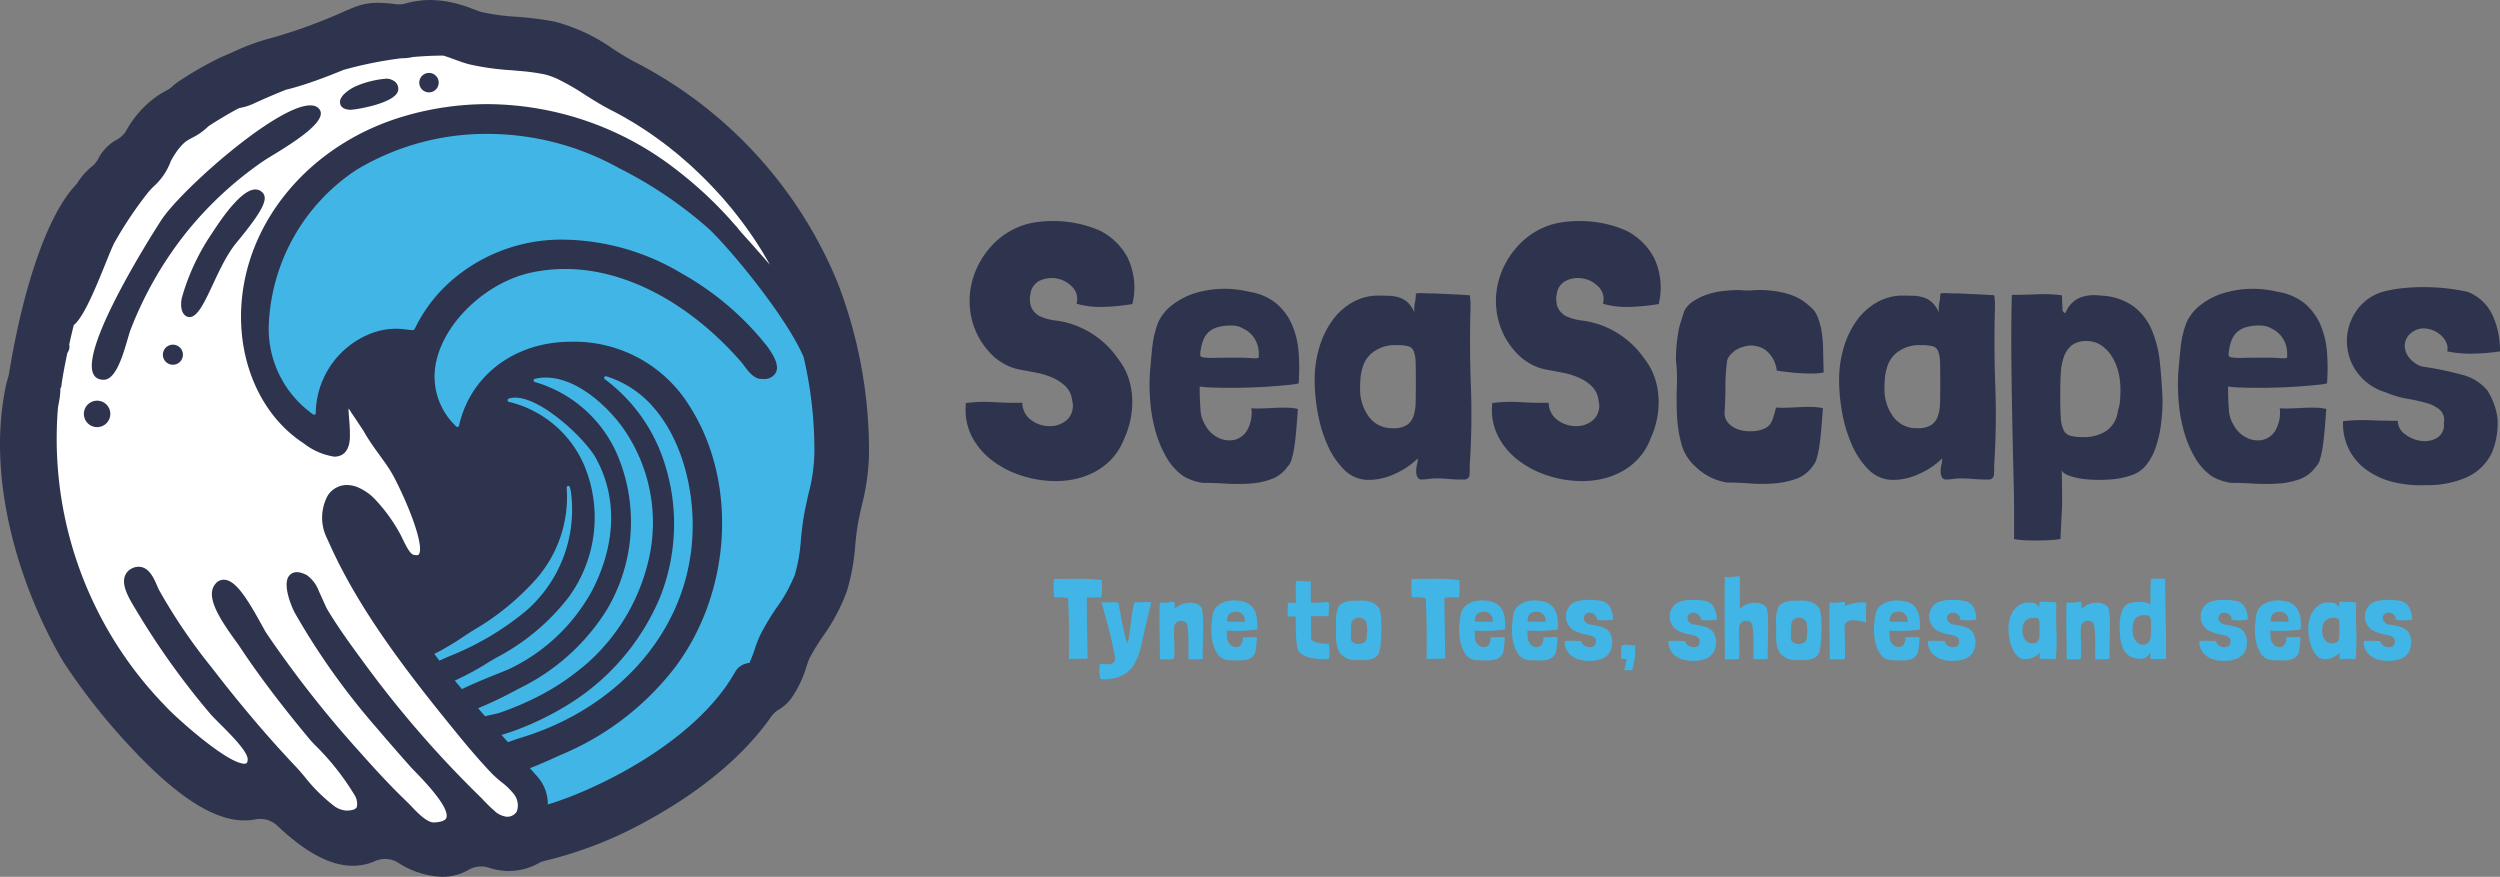 <svg xmlns="http://www.w3.org/2000/svg" width="239" height="83.821" viewBox="0 0 239 83.821">
  <rect x="0" y="0" width="239" height="83.821" fill="#808080" stroke="none"/>
  <g id="Group_304" data-name="Group 304" transform="translate(-138 -142)">
    <g id="Group_303" data-name="Group 303" transform="translate(138 142)">
      <g id="Group_299" data-name="Group 299">
        <path id="Path_241" data-name="Path 241" d="M220.932,294.96a8.227,8.227,0,0,1-4.2-1.363,2.359,2.359,0,0,0-2.187-.137,5.179,5.179,0,0,1-2.13.445c-2.128,0-4.489-1.255-7.22-3.834a2.353,2.353,0,0,0-2.07-.6,5.563,5.563,0,0,1-1.062.1c-2.917,0-6.451-2.263-10.8-6.919a60.489,60.489,0,0,1-6.505-8.226c-3.869-6.53-7.368-16.785-5.587-25.982a10.456,10.456,0,0,1,.3-1.232,2.385,2.385,0,0,0,.082-.34c1.383-8.509,3.748-15.235,6.327-17.991a2.327,2.327,0,0,0,.252-.32,6.088,6.088,0,0,1,1.318-1.479,2.354,2.354,0,0,0,.622-.743,4.255,4.255,0,0,1,1.769-1.836,2.352,2.352,0,0,0,.929-.891,9.833,9.833,0,0,1,3.23-3.481c.261-.154.471-.267.657-.366a2.351,2.351,0,0,0,.536-.387c.064-.061.121-.11.179-.156l.2-.159c.058-.045.117-.087.178-.127l.581-.373a31.05,31.05,0,0,1,3.514-1.964c.4-.166.734-.313,1.058-.457a21.541,21.541,0,0,1,3.936-1.425,50.736,50.736,0,0,0,6.747-2.478c.468-.2.832-.353,1.055-.44a5.964,5.964,0,0,1,2.213-.39,12.72,12.72,0,0,1,1.493.108l.224.026a2.365,2.365,0,0,0,.846-.058,8.846,8.846,0,0,1,2.34-.344,11,11,0,0,1,1.5.116A12.071,12.071,0,0,1,223.9,212c.451.168.683.251.873.3a20.49,20.49,0,0,0,3.254.439,30.889,30.889,0,0,1,3.687.467,17.191,17.191,0,0,1,5.632,2.644c.771.489,1.436.91,2.077,1.233a41.383,41.383,0,0,1,19.375,21.155,44.628,44.628,0,0,1,2.971,16.131,21.264,21.264,0,0,1-.687,5.082c-.148.647-.287,1.259-.4,1.934-.095.553-.155,1.141-.225,1.82a20.242,20.242,0,0,1-.813,4.482,18.534,18.534,0,0,1-2.34,4.371,20.4,20.4,0,0,0-1.195,1.952c-.023.045-.045.093-.064.14-.072.172-.145.378-.219.6l-.048.14a10.4,10.4,0,0,1-1.5,3.09,4.082,4.082,0,0,1-1.135,1,2.362,2.362,0,0,0-.73.676c-3.216,4.6-8.118,7.889-11.664,9.842a38.7,38.7,0,0,1-9.887,3.915,2.388,2.388,0,0,0-.677.245,5.887,5.887,0,0,1-2.851.747,6.112,6.112,0,0,1-1.911-.316,2.334,2.334,0,0,0-.737-.119,2.364,2.364,0,0,0-1.179.315,5.082,5.082,0,0,1-2.572.677" transform="translate(-178.692 -211.139)" fill="#2e334e"/>
        <g id="Group_298" data-name="Group 298" transform="translate(25.687 12.799)">
          <path id="Path_242" data-name="Path 242" d="M271.784,317.564a12.809,12.809,0,0,0,4.357-11.453c-.027-.141-.057-.286-.092-.433a.158.158,0,0,0-.153-.121.12.12,0,0,0-.027,0,.157.157,0,0,0-.131.171,11.9,11.9,0,0,1-2.889,8.7,24.561,24.561,0,0,1-6.036,4.931c-.246.15-.539.343-.866.558a24.59,24.59,0,0,1-2.862,1.7c.066.089.281.377.483.646.343-.159.726-.326,1.17-.51.142-.059.259-.107.337-.141a26.9,26.9,0,0,0,6.708-4.053" transform="translate(-247.252 -271.903)" fill="#41b6e6"/>
          <path id="Path_243" data-name="Path 243" d="M294.248,301.189c.7-5.207-.695-10.681-3.55-13.946a9.771,9.771,0,0,0-4.529-2.991.163.163,0,0,0-.046-.006.157.157,0,0,0-.093.284,15.987,15.987,0,0,1,5.694,7.99,18.937,18.937,0,0,1-.457,12.947,22.036,22.036,0,0,1-8.4,9.952,28.323,28.323,0,0,1-5.409,2.688c-.011,0-.578.209-1.307.429l.106.12c.168.188.34.384.51.575.439-.167.943-.335,1.505-.509l.234-.073c8.639-2.81,14.669-9.5,15.737-17.459" transform="translate(-253.893 -261.076)" fill="#41b6e6"/>
          <path id="Path_244" data-name="Path 244" d="M281.569,312.211a18.886,18.886,0,0,0,6.519-11.185,15.708,15.708,0,0,0-2.82-11.959c-1.677-2.205-4.451-4.563-7.208-4.563a4.475,4.475,0,0,0-1.041.122.157.157,0,0,0-.009.3,12.333,12.333,0,0,1,7.808,6.743,16.443,16.443,0,0,1-.935,15.072,20.311,20.311,0,0,1-8.358,7.485l-.2.105a37.772,37.772,0,0,1-3.723,1.783c.221.256.442.514.664.767.208-.05.418-.1.623-.141.321-.07.624-.136.8-.2a29.412,29.412,0,0,0,3.2-1.327,22.729,22.729,0,0,0,4.668-3.006" transform="translate(-251.581 -261.208)" fill="#41b6e6"/>
          <path id="Path_245" data-name="Path 245" d="M272.439,314.268a17.641,17.641,0,0,0,7.81-7.513c2.267-4.455,2.358-8.952.255-12.661-.96-1.7-5.095-5.689-7.658-5.689a1.9,1.9,0,0,0-.629.1.158.158,0,0,0,.013.3,10.479,10.479,0,0,1,7.253,6.17,12.9,12.9,0,0,1-1.538,12.52,21,21,0,0,1-6.91,5.772c-.216.122-.487.286-.8.474a25.416,25.416,0,0,1-3.161,1.71c.223.277.453.547.68.82.792-.388,1.886-.857,3.395-1.462.6-.241,1.12-.449,1.287-.539" transform="translate(-249.28 -263.19)" fill="#41b6e6"/>
          <path id="Path_246" data-name="Path 246" d="M282.063,258.538c-1.616-3.856-7.148-10.534-9.164-12.381a40.125,40.125,0,0,0-8.473-5.714,25.918,25.918,0,0,0-12.619-3.289,24.071,24.071,0,0,0-12.527,3.445,18.655,18.655,0,0,0-8.376,15.04,10.026,10.026,0,0,0,4.25,8.332.157.157,0,0,0,.091.029.161.161,0,0,0,.071-.017.157.157,0,0,0,.086-.137,8.279,8.279,0,0,1,5.186-7.575,6.7,6.7,0,0,1,2.475-.49,6.187,6.187,0,0,1,.716.041l.375.044c.239.029.423.051.537.053h0a.159.159,0,0,0,.134-.075c.05-.08.124-.224.192-.355.077-.149.17-.329.288-.542a14.316,14.316,0,0,1,3.18-3.859,16,16,0,0,1,10.639-3.824,22.45,22.45,0,0,1,11.229,3.212,27.553,27.553,0,0,1,8.253,7.05c.585.828,1.135,1.771.771,2.471a1.274,1.274,0,0,1-1.234.586c-.068,0-.141,0-.218-.007-.667-.044-1.2-.759-1.587-1.281-.105-.143-.179-.242-.243-.315-4.937-5.663-11.079-8.912-16.849-8.912a15.5,15.5,0,0,0-3.2.334c-4.2.888-8.188,4.557-9.088,8.355a6.52,6.52,0,0,0,1.877,6.366.156.156,0,0,0,.111.046.167.167,0,0,0,.044-.006.158.158,0,0,0,.11-.117c1.036-4.617,4.988-7.76,10.067-8.007.257-.013.511-.018.765-.018a12.957,12.957,0,0,1,11.264,6.25c4.545,7.178,3.961,17.611-1.389,24.806a26.623,26.623,0,0,1-10.852,8.389c-.168.071-.387.171-.642.286l-.05.023c-.8.366-1.617.723-2.383,1.014.2.23.4.457.6.689a3.942,3.942,0,0,1,1.106,2.783c4.678-1.4,14.19-6,17.922-12.7a1.731,1.731,0,0,1,1.353-.829,12.221,12.221,0,0,0,.5-1.3,12.942,12.942,0,0,1,.546-1.4,23.742,23.742,0,0,1,1.547-2.576,14.87,14.87,0,0,0,1.752-3.157,16.089,16.089,0,0,0,.578-3.376c.073-.714.148-1.454.274-2.184.141-.817.3-1.521.456-2.2a16.566,16.566,0,0,0,.558-3.952,39.18,39.18,0,0,0-1.014-9.039" transform="translate(-230.903 -237.153)" fill="#41b6e6"/>
        </g>
        <path id="Path_247" data-name="Path 247" d="M257.376,241.041c-.058-.1-.114-.2-.174-.3-.168-.277-.343-.55-.519-.824-.077-.12-.153-.239-.232-.358-.174-.263-.354-.523-.537-.783q-.132-.189-.268-.377-.275-.38-.559-.755c-.1-.127-.2-.254-.294-.38-.192-.246-.386-.492-.584-.733-.1-.123-.207-.245-.31-.368-.2-.242-.407-.484-.617-.721-.1-.108-.2-.214-.293-.32q-1.055-1.165-2.206-2.242c-.16-.151-.318-.3-.482-.45-.182-.165-.368-.324-.553-.486s-.368-.321-.555-.478-.36-.3-.541-.441c-.2-.161-.4-.321-.6-.477q-.264-.2-.532-.4-.323-.24-.65-.471c-.171-.121-.342-.242-.514-.36-.235-.16-.473-.315-.71-.468-.161-.1-.321-.209-.482-.31-.271-.168-.543-.329-.816-.487-.133-.078-.265-.158-.4-.234-.41-.23-.822-.452-1.237-.661-.105-.053-.209-.111-.313-.167-.754-.4-1.488-.861-2.2-1.312a22.55,22.55,0,0,0-2.649-1.52,6.163,6.163,0,0,0-1.276-.436,20.348,20.348,0,0,0-2.233-.305l-.845-.073a25.082,25.082,0,0,1-4.033-.564c-.333-.084-.66-.195-.983-.31-.158-.057-.317-.113-.472-.171-.353-.131-.71-.261-1.04-.355-.977,0-1.952.05-2.932.139a4.58,4.58,0,0,1-1.072.114,38.014,38.014,0,0,0-5.51,1.107l-.6.239-.151.06-.5.2-.136.053q-.317.122-.64.241l-.1.037q-.273.1-.547.2l-.166.059q-.293.1-.584.2l-.065.022q-.327.108-.649.208l-.117.035q-.265.08-.524.153l-.136.038c-.206.056-.41.11-.607.157l-.028.008c-.941.378-1.9.787-2.892,1.236a5.564,5.564,0,0,1-1.56.512l-.1.05c-.075.039-.151.077-.231.121l-.163.09-.208.115-.163.093c-.075.042-.149.085-.223.128l-.151.088-.235.139-.125.074-.262.158-.063.038c-.217.132-.4.247-.53.327l-.461.3c-.154.143-.29.262-.417.368l-.066.054a5.756,5.756,0,0,1-1.046.671l-.159.084-.152.084c-.061.034-.119.066-.189.107a1.951,1.951,0,0,0-.268.2c-.026.022-.052.047-.078.07-.064.059-.128.121-.191.188-.027.029-.055.058-.081.088-.067.076-.133.156-.2.238-.018.024-.037.045-.055.068-.078.1-.154.208-.226.315-.031.045-.061.092-.09.137-.041.062-.081.124-.119.186s-.069.114-.1.169-.052.09-.077.134c-.035.061-.07.124-.1.183a6.062,6.062,0,0,1-1.723,2.5c-.185.2-.339.358-.429.47a37.135,37.135,0,0,0-3.221,4.795c-.181.323-.5,1.107-.865,2.015-1.153,2.852-2.14,5.155-3.044,5.907-.08.318-.155.633-.227.941v0c-.072.308-.141.612-.207.907a.953.953,0,0,1-.175.8c-.113.536-.212,1.035-.3,1.486,0,.017-.007.036-.01.053-.023.124-.045.244-.065.361,0,.028-.011.058-.016.086-.016.093-.031.181-.046.268-.008.047-.017.1-.024.142-.011.066-.02.127-.031.19s-.019.116-.027.169c-.011.071-.02.134-.029.2,0,.036-.011.077-.016.111q-.019.145-.033.267l-.068-.008h0a6.826,6.826,0,0,1-.158,1.471l-.011.062c-.033.185-.063.347-.073.469a36.582,36.582,0,0,0,3.718,19.187q.329.664.684,1.313l.009.017a36.591,36.591,0,0,0,5.6,7.645c.192.2.382.407.58.605,1.138,1.143,5.661,5.183,7.253,5.183a74.391,74.391,0,0,0,.159-.026c.016-.007.022-.026.035-.038s.039-.029.048-.051a.76.76,0,0,0,.057-.256c.059-.684-1.321-2.12-2.62-3.411-.439-.437-.817-.814-1.039-1.087a73.722,73.722,0,0,1-6.931-9.69c-.019-.033-.049-.082-.073-.122-.035-.059-.066-.112-.109-.181-.016-.027-.031-.054-.048-.08-.634-1.044-1.208-2.122-.927-2.974h0c.011-.035.031-.065.045-.1a1.255,1.255,0,0,1,.519-.59,1.567,1.567,0,0,1,.215-.112,1.453,1.453,0,0,1,.541-.111c.977,0,1.449,1.076,1.762,1.794l0,.007.022.05c.068.156.124.283.177.384.026.047.054.093.079.14a53.643,53.643,0,0,0,4.924,7.231l.591.76q1.011,1.3,2.006,2.513c1.842,2.255,3.659,4.324,5.506,6.272l.017.019c.1.106.212.231.331.368l.054.061.309.362c.024.029.045.053.07.082a16.056,16.056,0,0,0,2.833,2.819,2.238,2.238,0,0,0,1.166.448c.4,0,.9-.067,1.015-.339a1.575,1.575,0,0,0-.249-1.2,24.263,24.263,0,0,0-3.746-4.722c-.142-.151-.263-.279-.362-.387s-.158-.173-.2-.228c-1.592-1.917-2.956-3.647-4.165-5.275-.9-1.212-1.713-2.368-2.456-3.495l-.018-.026c-.09-.133-.214-.306-.362-.512l-.009-.013-.074-.1c-1.276-1.771-2.432-3.544-2.18-4.753,0-.006,0-.011.005-.017a1.411,1.411,0,0,1,.073-.239,1.313,1.313,0,0,1,.126-.236,1.427,1.427,0,0,1,.114-.148l0-.006a1.034,1.034,0,0,1,.785-.374c1.051,0,2.116,1.567,3.6,4.275.2.358.364.662.453.8a104.881,104.881,0,0,0,8.97,11.422c1.2,1.351,2.791,3.111,4.488,4.734.11.105.234.234.366.372l.074.077c.616.645,1.457,1.527,2.14,1.527.667-.032,1.083-.185,1.179-.429.257-.657-.751-2.157-3-4.456-.146-.149-.254-.262-.337-.351l-.07-.074c-1.064-1.2-2.137-2.425-3.2-3.677a67.74,67.74,0,0,1-7.747-10.833c-.044-.081-.094-.159-.138-.24h0c-.32-.611-1.12-2.552-.6-3.425h0a.919.919,0,0,1,.811-.446,1.69,1.69,0,0,1,.574.119,3.275,3.275,0,0,1,.39.173,3.344,3.344,0,0,1,1.15,1.557c.124.259.251.542.386.847.065.15.129.292.19.426.025.055.05.107.073.157.063.133.122.251.172.334.78,1.289,1.645,2.536,2.461,3.662.256.353.508.7.75,1.022a102.089,102.089,0,0,0,11.31,13.117l.074.074c.105.1.219.221.345.352.312.327.629.646.94.912a2.119,2.119,0,0,0,1.212.627,1.073,1.073,0,0,0,.988-.482,1.728,1.728,0,0,0-.213-1.6c-.009-.015-.024-.03-.033-.045a6.458,6.458,0,0,0-1.218-1.189c-.285-.236-.549-.46-.781-.688-.037-.036-.081-.073-.117-.11-.067-.07-.129-.141-.2-.212-1.1-1.168-2.094-2.348-2.882-3.308l-.191-.232c-4.605-5.64-9.329-11.684-12.251-18.193-.081-.18-.165-.359-.244-.539a4.421,4.421,0,0,1,.054-4.085,2.168,2.168,0,0,1,1.851-1.026,2.707,2.707,0,0,1,.95.183,4.913,4.913,0,0,1,1.632,1.082,15.7,15.7,0,0,1,2.413,3.258c.106.175.209.392.329.642.409.856.745,1.44,1.062,1.512a1.225,1.225,0,0,0,.166.022c.028,0,.063.011.088.011a.407.407,0,0,0,.14-.023.272.272,0,0,0,.048-.02.349.349,0,0,0,.089-.126c.328-.738-.559-3.532-2.1-6.662q-.165-.336-.341-.675c-.008-.016-.02-.034-.028-.05a14.165,14.165,0,0,0-.973-1.51c-.117-.164-.237-.33-.358-.5s-.242-.336-.362-.5l-.123-.174c-.088-.124-.174-.248-.259-.373-.043-.062-.085-.124-.126-.186-.086-.128-.169-.256-.25-.384-.033-.053-.068-.106-.1-.159-.112-.181-.218-.361-.315-.541l-1.433-2.154c0,.333.03.674.058,1.035a16.551,16.551,0,0,1,.071,1.709c-.037,1.629-.952,1.872-1.493,1.872A6.3,6.3,0,0,1,213.308,259c-3.916-2.543-6.2-7.472-5.959-12.866.373-8.356,6.613-15.743,15.528-18.381a28.279,28.279,0,0,1,8.029-1.17A29.626,29.626,0,0,1,249,232.893a37.963,37.963,0,0,1,5.652,5.354l.009-.009c.052.058.133.162.234.3.092.108.185.215.275.324.438.485,1.613,1.792,2.725,3.079-.165-.3-.341-.6-.518-.9m-62.84,15.974a1.264,1.264,0,1,1,.3-.836A1.278,1.278,0,0,1,194.536,257.015Zm7.013-5.855a.959.959,0,1,1,.229-.634A.971.971,0,0,1,201.55,251.16Zm5.359-11.348c-2.075,2.5-3.156,7.321-4.58,7.124-.437-.06-.873-.567-.673-1.77a21.172,21.172,0,0,1,2.925-6.273c1.217-1.894,2.917-4.15,4.112-4.15a.933.933,0,0,1,.7.3C209.934,235.626,209.492,236.694,206.909,239.813Zm2.484-7.736a34.51,34.51,0,0,0-7.514,7.054,35.367,35.367,0,0,0-5.091,8.981c-.4,1.014-1.121,4.822-2.575,4.822-4.258,0,4.661-13.969,5.476-15.23,2.089-3.231,13.316-13,15.135-10.635C215.88,228.44,210.557,231.272,209.392,232.077Zm12.946-6.747c-.354,1.219-4.16,1.8-4.538,1.794-.741-.018-.952-.351-1-.627-.142-.837,1.4-1.579,1.419-1.585a9.26,9.26,0,0,1,3-.762,1.209,1.209,0,0,1,.605.151A.88.88,0,0,1,222.338,225.33Zm2.034-.8a.929.929,0,0,1,1.858,0A.929.929,0,0,1,224.372,224.528Z" transform="translate(-184.29 -216.628)" fill="#fff"/>
      </g>
      <g id="Group_302" data-name="Group 302" transform="translate(92.314 21.13)">
        <g id="Group_300" data-name="Group 300">
          <path id="Path_248" data-name="Path 248" d="M382.264,262.031h-.035a20.387,20.387,0,0,1-2.648.265,8.439,8.439,0,0,1-2.648-.3,1.654,1.654,0,0,0-.388-1.589,2.712,2.712,0,0,0-1.448-.812,2.63,2.63,0,0,0-1.642.177,1.6,1.6,0,0,0-.936,1.342,1.348,1.348,0,0,0-.053.477q.018.23.053.477a1.752,1.752,0,0,0,.918,1.13,5.158,5.158,0,0,0,1.377.388,8.353,8.353,0,0,1,3.478,1.2,8.512,8.512,0,0,1,2.631,2.507,5.921,5.921,0,0,1,.953,1.748,7.144,7.144,0,0,1,.371,1.924,8.205,8.205,0,0,1-.141,1.995,8.359,8.359,0,0,1-.618,1.925,5.909,5.909,0,0,1-1.13,1.871,6.177,6.177,0,0,1-1.607,1.271,7.254,7.254,0,0,1-1.942.724,8.624,8.624,0,0,1-2.136.194,10.461,10.461,0,0,1-3.09-.548,9.278,9.278,0,0,1-2.736-1.43,6.846,6.846,0,0,1-1.906-2.242,5.552,5.552,0,0,1-.6-3.019v-.212a13.61,13.61,0,0,1,2.719-.089q1.483.089,2.683.053a2.08,2.08,0,0,0,.9,1.695,2.972,2.972,0,0,0,1.766.547,2.463,2.463,0,0,0,1.624-.618,1.857,1.857,0,0,0,.477-1.836,2.2,2.2,0,0,0-.636-1.359,4.24,4.24,0,0,0-1.254-.829,7.2,7.2,0,0,0-1.571-.477l-1.589-.3a4.776,4.776,0,0,1-1.307-.459,5.921,5.921,0,0,1-1.094-.741,7.178,7.178,0,0,1-2.1-3.425,7.47,7.47,0,0,1-.053-3.637,7.943,7.943,0,0,1,1.606-3.213,7.291,7.291,0,0,1,2.878-2.154,7.072,7.072,0,0,1,1.872-.477,12.1,12.1,0,0,1,2.066-.07,10.938,10.938,0,0,1,2.048.3,10.4,10.4,0,0,1,1.853.636,6.086,6.086,0,0,1,2.613,2.612A6.616,6.616,0,0,1,382.264,262.031Z" transform="translate(-366.326 -254.088)" fill="#2e334e"/>
          <path id="Path_249" data-name="Path 249" d="M406.86,276.608v.635q.034,1.06.088,1.73a2.924,2.924,0,0,0,.441,1.307,2.688,2.688,0,0,0,1.2,1.2,2.349,2.349,0,0,0,1.518.247,1.974,1.974,0,0,0,1.254-.865,3.465,3.465,0,0,0,.441-2.172,7.647,7.647,0,0,0,.953.018q.6-.017,1.254-.053t1.254-.018a4.376,4.376,0,0,1,.988.124q-.071.919-.141,1.8t-.177,1.641a9.377,9.377,0,0,1-.265,1.307,1.568,1.568,0,0,1-.406.759,3.249,3.249,0,0,1-1.554,1.2,7.293,7.293,0,0,1-2.083.424,18.9,18.9,0,0,1-2.313,0q-1.183-.071-2.171-.07a5.015,5.015,0,0,1-1.837-.636,5.544,5.544,0,0,1-1.589-1.748,10.729,10.729,0,0,1-1.024-2.365,14.255,14.255,0,0,1-.529-2.736,19.7,19.7,0,0,1-.07-2.9q.106-1.305.229-2.524a9.845,9.845,0,0,1,.547-2.383,4.475,4.475,0,0,1,1.412-1.748,6.908,6.908,0,0,1,2.154-1.1,9.443,9.443,0,0,1,2.543-.406,9.7,9.7,0,0,1,2.613.282,5.343,5.343,0,0,1,2.613,1.13,5.518,5.518,0,0,1,1.5,2.048,8.254,8.254,0,0,1,.618,2.648,20.23,20.23,0,0,1,0,2.93,6.236,6.236,0,0,1-.936.141q-.689.072-1.625.142t-1.995.106q-1.06.035-2.03.035t-1.748-.035A8.227,8.227,0,0,1,406.86,276.608Zm4.272-5.473a2.489,2.489,0,0,0-.565-.265,2.271,2.271,0,0,0-.671-.088,4.452,4.452,0,0,0-1.377.177,2.124,2.124,0,0,0-.848.494,2.065,2.065,0,0,0-.477.742,4.414,4.414,0,0,0-.229.883,2.17,2.17,0,0,0-.053.547c.011.106.124.177.336.212a5.854,5.854,0,0,0,1.007.035q.688-.017,2.03-.018.918,0,1.377.035a4.319,4.319,0,0,0,.653.018c.129-.011.194-.046.194-.106v-.37a2.621,2.621,0,0,0-.371-1.342A2.38,2.38,0,0,0,411.133,271.134Z" transform="translate(-384.484 -260.791)" fill="#2e334e"/>
          <path id="Path_250" data-name="Path 250" d="M448.974,268.3c.024.141.041.282.053.424s.018.282.018.424v.352q-.106,3.814.035,7.5a72.124,72.124,0,0,1-.106,7.468q0,.46-.017.918a.493.493,0,0,1-.441.529h-.424q-.565,0-1.147-.053t-1.148-.053a5.417,5.417,0,0,0-.759.053,5.348,5.348,0,0,1-.759.053.48.48,0,0,1-.336-.282,1.275,1.275,0,0,1-.088-.494,2.365,2.365,0,0,1,.07-.636,2.2,2.2,0,0,0,.071-.6,7.405,7.405,0,0,1-2.136,1.448,5.959,5.959,0,0,1-2.525.6,3.229,3.229,0,0,1-2.348-.953,7.69,7.69,0,0,1-1.606-2.365,13.129,13.129,0,0,1-.936-3.072,17.329,17.329,0,0,1-.3-3.072,10.942,10.942,0,0,1,.459-3.248,8.507,8.507,0,0,1,1.254-2.56,6.01,6.01,0,0,1,1.889-1.695,4.972,4.972,0,0,1,2.331-.653c.424,0,.818.006,1.183.018a3.418,3.418,0,0,1,1.006.177,2.232,2.232,0,0,1,.812.494,2.7,2.7,0,0,1,.6.936,3.569,3.569,0,0,1,.053-.971,3.878,3.878,0,0,0,.089-.829c0-.023.076-.041.229-.054a3.866,3.866,0,0,1,.512,0c.188.013.376.018.565.018h.389q.6.035,1.465.07T448.974,268.3ZM438.7,275.327a4.194,4.194,0,0,0-.177.936q-.035.477-.035.936a4.39,4.39,0,0,0,.829,2.7,2.722,2.722,0,0,0,2.313,1.112,2.371,2.371,0,0,0,1.324-.3,1.663,1.663,0,0,0,.635-.847,4.341,4.341,0,0,0,.212-1.342q.017-.795.018-1.783,0-1.235-.018-1.959a3.269,3.269,0,0,0-.177-1.112.791.791,0,0,0-.53-.494,4.346,4.346,0,0,0-1.112-.106,3.459,3.459,0,0,0-2.277.689A2.734,2.734,0,0,0,438.7,275.327Z" transform="translate(-400.778 -261.204)" fill="#2e334e"/>
          <path id="Path_251" data-name="Path 251" d="M484.54,262.031h-.035a20.37,20.37,0,0,1-2.648.265,8.439,8.439,0,0,1-2.648-.3,1.654,1.654,0,0,0-.388-1.589,2.716,2.716,0,0,0-1.448-.812,2.63,2.63,0,0,0-1.642.177,1.6,1.6,0,0,0-.936,1.342,1.326,1.326,0,0,0-.053.477c.012.154.029.312.053.477a1.752,1.752,0,0,0,.918,1.13,5.159,5.159,0,0,0,1.377.388,8.358,8.358,0,0,1,3.478,1.2,8.512,8.512,0,0,1,2.631,2.507,5.919,5.919,0,0,1,.953,1.748,7.163,7.163,0,0,1,.371,1.924,8.233,8.233,0,0,1-.141,1.995,8.383,8.383,0,0,1-.618,1.925,5.926,5.926,0,0,1-1.13,1.871,6.186,6.186,0,0,1-1.607,1.271,7.255,7.255,0,0,1-1.942.724,8.623,8.623,0,0,1-2.136.194,10.459,10.459,0,0,1-3.09-.548,9.278,9.278,0,0,1-2.736-1.43,6.848,6.848,0,0,1-1.907-2.242,5.552,5.552,0,0,1-.6-3.019v-.212a13.606,13.606,0,0,1,2.719-.089q1.483.089,2.684.053a2.081,2.081,0,0,0,.9,1.695,2.972,2.972,0,0,0,1.766.547,2.463,2.463,0,0,0,1.624-.618,1.857,1.857,0,0,0,.477-1.836,2.2,2.2,0,0,0-.636-1.359,4.239,4.239,0,0,0-1.254-.829,7.2,7.2,0,0,0-1.571-.477l-1.589-.3a4.776,4.776,0,0,1-1.307-.459,5.938,5.938,0,0,1-1.095-.741,7.181,7.181,0,0,1-2.1-3.425,7.464,7.464,0,0,1-.053-3.637,7.943,7.943,0,0,1,1.606-3.213,7.287,7.287,0,0,1,2.878-2.154,7.072,7.072,0,0,1,1.871-.477,12.1,12.1,0,0,1,2.066-.07,10.932,10.932,0,0,1,2.048.3,10.394,10.394,0,0,1,1.854.636,6.09,6.09,0,0,1,2.613,2.612A6.616,6.616,0,0,1,484.54,262.031Z" transform="translate(-418.283 -254.088)" fill="#2e334e"/>
          <path id="Path_252" data-name="Path 252" d="M518.4,278.8q-.072.919-.142,1.8t-.176,1.642a9.449,9.449,0,0,1-.265,1.306,1.848,1.848,0,0,1-.406.795,3.245,3.245,0,0,1-1.571,1.2,7.963,7.963,0,0,1-2.1.441,15.476,15.476,0,0,1-2.331,0q-1.2-.089-2.189-.088a5.546,5.546,0,0,1-3.037-1.554,4.314,4.314,0,0,1-1.307-2.118,12.269,12.269,0,0,1-.424-2.666q-.071-1.395-.018-2.807a16.418,16.418,0,0,0-.088-2.578,15.442,15.442,0,0,1,.212-2.543,5.361,5.361,0,0,1,.247-1.059q.212-.67.318-1.024a2.335,2.335,0,0,1,.794-.918,5.37,5.37,0,0,1,1.271-.653,7.09,7.09,0,0,1,1.554-.371,13.186,13.186,0,0,1,1.677-.106,7.506,7.506,0,0,0,1.359.018,8.023,8.023,0,0,1,1.395.017,8.168,8.168,0,0,1,2.154.424,4.788,4.788,0,0,1,1.766,1.059,2.277,2.277,0,0,1,.759.953,6.094,6.094,0,0,1,.406,1.413,11.921,11.921,0,0,1,.159,1.818q.018,1.006.053,2.172a4.666,4.666,0,0,1-1.042.106q-.583,0-1.2-.035t-1.2-.106q-.583-.07-1.042-.141a2.9,2.9,0,0,0-1.024-1.925,2.407,2.407,0,0,0-2.225-.335,2.324,2.324,0,0,0-1.2.777,1.092,1.092,0,0,0-.318.706,17.333,17.333,0,0,0-.141,2.225q0,1.131-.07,2.366a1.487,1.487,0,0,0,.406,1.271,2.421,2.421,0,0,0,1.147.617,3.841,3.841,0,0,0,1.377.071,2.6,2.6,0,0,0,1.13-.37,1.583,1.583,0,0,0,.547-.83q.194-.583.3-1.042a7.548,7.548,0,0,0,.953.018q.6-.017,1.271-.053t1.271-.018A4.328,4.328,0,0,1,518.4,278.8Z" transform="translate(-436.441 -260.899)" fill="#2e334e"/>
          <path id="Path_253" data-name="Path 253" d="M550.879,268.3q.035.212.053.424t.018.424v.352q-.105,3.814.035,7.5a72.269,72.269,0,0,1-.106,7.468q0,.46-.018.918a.493.493,0,0,1-.441.529H550q-.565,0-1.148-.053c-.388-.035-.771-.053-1.147-.053a5.406,5.406,0,0,0-.759.053,5.356,5.356,0,0,1-.76.053.479.479,0,0,1-.335-.282,1.266,1.266,0,0,1-.089-.494,2.343,2.343,0,0,1,.071-.636,2.22,2.22,0,0,0,.07-.6,7.4,7.4,0,0,1-2.136,1.448,5.956,5.956,0,0,1-2.524.6,3.228,3.228,0,0,1-2.348-.953,7.692,7.692,0,0,1-1.607-2.365,13.148,13.148,0,0,1-.936-3.072,17.323,17.323,0,0,1-.3-3.072,10.926,10.926,0,0,1,.459-3.248,8.518,8.518,0,0,1,1.253-2.56,6.013,6.013,0,0,1,1.889-1.695,4.968,4.968,0,0,1,2.331-.653q.635,0,1.183.018a3.417,3.417,0,0,1,1.006.177,2.233,2.233,0,0,1,.812.494,2.689,2.689,0,0,1,.6.936,3.565,3.565,0,0,1,.053-.971,3.905,3.905,0,0,0,.089-.829c0-.023.076-.041.229-.054a3.857,3.857,0,0,1,.512,0c.188.013.377.018.565.018h.388q.6.035,1.466.07T550.879,268.3ZM540.6,275.327a4.2,4.2,0,0,0-.177.936q-.035.477-.035.936a4.387,4.387,0,0,0,.83,2.7,2.721,2.721,0,0,0,2.313,1.112,2.37,2.37,0,0,0,1.324-.3,1.661,1.661,0,0,0,.636-.847,4.357,4.357,0,0,0,.212-1.342q.018-.795.018-1.783,0-1.235-.018-1.959a3.269,3.269,0,0,0-.176-1.112.793.793,0,0,0-.53-.494,4.351,4.351,0,0,0-1.112-.106,3.461,3.461,0,0,0-2.277.689A2.734,2.734,0,0,0,540.6,275.327Z" transform="translate(-452.547 -261.204)" fill="#2e334e"/>
          <path id="Path_254" data-name="Path 254" d="M574.224,291.291v.388c0,.023-.159.053-.477.089s-.706.058-1.165.071-.948.011-1.465,0a8.57,8.57,0,0,1-1.342-.124v-2.331c0-1.954-.024-2.432-.07-4.386s-.089-3.877-.123-5.773-.06-3.754-.071-5.579.005-3.584.053-5.279q1.095,0,2.4-.053a13.775,13.775,0,0,1,2.365.089.606.606,0,0,1,.035.247c0,.235.005.424.018.565s.018.342.018.6a.782.782,0,0,0,.159.265q.088.088.194-.124a2.518,2.518,0,0,1,1.413-1.359,4,4,0,0,1,1.872-.159,5.769,5.769,0,0,1,3.178,1.042,5.552,5.552,0,0,1,1.748,2.3,10.988,10.988,0,0,1,.76,3.125q.176,1.731.247,3.5a17.769,17.769,0,0,1-.159,2.4,11.157,11.157,0,0,1-.494,2.136,5.553,5.553,0,0,1-.883,1.659,2.972,2.972,0,0,1-1.324.971,7.738,7.738,0,0,1-2.1.441,13.545,13.545,0,0,1-2.172,0,7.128,7.128,0,0,1-1.73-.335q-.707-.247-.777-.565.035,1.659.035,2.683v.658a3.525,3.525,0,0,1-.017.461q-.018.335-.035.636c-.012.2-.024.424-.035.671S574.247,290.82,574.224,291.291Zm5.473-11.836a3.8,3.8,0,0,0,.212-1.024q.035-.53.035-1.024a6.9,6.9,0,0,0-.212-1.713,4.943,4.943,0,0,0-.636-1.483,3.467,3.467,0,0,0-1.024-1.042,2.422,2.422,0,0,0-1.342-.388,2.245,2.245,0,0,0-1.412.388,2.47,2.47,0,0,0-.759,1.06,5.233,5.233,0,0,0-.318,1.624q-.053.953-.053,2.048,0,1.377.053,2.172a3.292,3.292,0,0,0,.265,1.218,1.009,1.009,0,0,0,.653.548,4.533,4.533,0,0,0,1.183.124,3.821,3.821,0,0,0,2.312-.636A2.677,2.677,0,0,0,579.7,279.456Z" transform="translate(-469.544 -261.308)" fill="#2e334e"/>
          <path id="Path_255" data-name="Path 255" d="M606.689,276.608v.635q.035,1.06.089,1.73a2.919,2.919,0,0,0,.441,1.307,2.688,2.688,0,0,0,1.2,1.2,2.349,2.349,0,0,0,1.518.247,1.974,1.974,0,0,0,1.254-.865,3.465,3.465,0,0,0,.441-2.172,7.647,7.647,0,0,0,.953.018q.6-.017,1.254-.053t1.254-.018a4.38,4.38,0,0,1,.988.124q-.071.919-.141,1.8t-.177,1.641a9.369,9.369,0,0,1-.265,1.307,1.568,1.568,0,0,1-.406.759,3.249,3.249,0,0,1-1.554,1.2,7.292,7.292,0,0,1-2.084.424,18.887,18.887,0,0,1-2.313,0q-1.183-.071-2.171-.07a5.012,5.012,0,0,1-1.837-.636,5.544,5.544,0,0,1-1.589-1.748,10.707,10.707,0,0,1-1.024-2.365,14.183,14.183,0,0,1-.529-2.736,19.775,19.775,0,0,1-.071-2.9q.106-1.305.23-2.524a9.845,9.845,0,0,1,.547-2.383,4.476,4.476,0,0,1,1.412-1.748,6.909,6.909,0,0,1,2.154-1.1,9.443,9.443,0,0,1,2.543-.406,9.706,9.706,0,0,1,2.613.282,5.345,5.345,0,0,1,2.613,1.13,5.512,5.512,0,0,1,1.5,2.048,8.241,8.241,0,0,1,.618,2.648,20.362,20.362,0,0,1,0,2.93,6.246,6.246,0,0,1-.936.141q-.689.072-1.625.142t-1.995.106q-1.06.035-2.03.035t-1.748-.035A8.247,8.247,0,0,1,606.689,276.608Zm4.273-5.473a2.5,2.5,0,0,0-.565-.265,2.271,2.271,0,0,0-.671-.088,4.449,4.449,0,0,0-1.377.177,2.124,2.124,0,0,0-.848.494,2.058,2.058,0,0,0-.477.742,4.416,4.416,0,0,0-.229.883,2.149,2.149,0,0,0-.053.547c.011.106.123.177.336.212a5.85,5.85,0,0,0,1.006.035q.689-.017,2.031-.018.918,0,1.377.035a4.319,4.319,0,0,0,.653.018c.129-.011.194-.046.194-.106v-.37a2.625,2.625,0,0,0-.37-1.342A2.38,2.38,0,0,0,610.962,271.134Z" transform="translate(-486 -260.791)" fill="#2e334e"/>
          <path id="Path_256" data-name="Path 256" d="M648.981,273.075a19.509,19.509,0,0,1-2.489.212,11.218,11.218,0,0,1-2.56-.212,1.253,1.253,0,0,0-.089-.848,2.147,2.147,0,0,0-.565-.741,2.5,2.5,0,0,0-.847-.477,2.376,2.376,0,0,0-.936-.124,1.977,1.977,0,0,0-1.218.618,1.572,1.572,0,0,0-.406,1.042,1.876,1.876,0,0,0,.424,1.13,2.53,2.53,0,0,0,1.236.848,29.783,29.783,0,0,1,3.707.759,4.626,4.626,0,0,1,2.543,1.536,6.645,6.645,0,0,1,.953,2.595,7.335,7.335,0,0,1-.494,3.267,4.833,4.833,0,0,1-2.542,2.471,9.1,9.1,0,0,1-3.779.706,10.915,10.915,0,0,1-3.249-.318,7.248,7.248,0,0,1-2.49-1.165,5.374,5.374,0,0,1-2.207-4.449v-.176a17.06,17.06,0,0,1,2.648-.089q1.483.052,2.578.053a1.651,1.651,0,0,0,.759,1.324,3.229,3.229,0,0,0,1.536.6,2.369,2.369,0,0,0,1.483-.3,1.43,1.43,0,0,0,.636-1.412,1.345,1.345,0,0,0-.388-1.271,3.409,3.409,0,0,0-1.307-.653,18.108,18.108,0,0,0-1.836-.406,8.979,8.979,0,0,1-2.013-.6,5.219,5.219,0,0,1-2.878-2.1,5.148,5.148,0,0,1-.848-2.966,5.094,5.094,0,0,1,.989-2.842A4.6,4.6,0,0,1,638,267.319a11.483,11.483,0,0,1,1.642-.282,19.018,19.018,0,0,1,2.066-.106,19.554,19.554,0,0,1,2.189.124,17.992,17.992,0,0,1,2.013.335,4.383,4.383,0,0,1,2.366,2.242A8.154,8.154,0,0,1,648.981,273.075Z" transform="translate(-502.294 -260.612)" fill="#2e334e"/>
        </g>
        <g id="Group_301" data-name="Group 301" transform="translate(8.418 33.965)">
          <path id="Path_257" data-name="Path 257" d="M494.922,338.012l-.087.434-.043.212c-.015.068-.029.139-.044.212a.754.754,0,0,0-.244-.016q-.19.005-.505-.005c-.015-.015-.013-.058.005-.13s.041-.161.07-.266.056-.215.082-.332.045-.224.06-.326l-.51-.044a.045.045,0,0,1-.033-.011V337.7c0-.022,0-.072.005-.152s.007-.2.011-.364.013-.393.028-.69v-.011h.011a1.45,1.45,0,0,1,.6-.049q.32.038.7.06h.01L495,337.74h-.022a.024.024,0,0,1-.005.017.022.022,0,0,0-.005.016.542.542,0,0,1-.016.114C494.938,337.934,494.929,337.976,494.922,338.012Z" transform="translate(-439.437 -329.878)" fill="#41b6e6"/>
          <path id="Path_258" data-name="Path 258" d="M388.032,323.727q.022.359.016.826a6.767,6.767,0,0,1-.06.859,2.146,2.146,0,0,0-.511-.032l-.815.032h-.032a.022.022,0,0,1-.005.016.022.022,0,0,0-.005.016,1.267,1.267,0,0,0-.017.169q-.005.114,0,.358t0,.641q.006.4.017,1.021t.022,1.5q.01.875.032,2.059v.022a3.112,3.112,0,0,1-.429.038c-.156,0-.311.005-.467.005h-.462a2.6,2.6,0,0,0-.424.033,3.142,3.142,0,0,1,0-.391q.011-.348.017-1.038t-.011-1.765q-.016-1.076-.082-2.6l-.011-.011a.89.89,0,0,0-.326-.082c-.131-.011-.261-.018-.391-.022s-.25-.005-.359-.005a.826.826,0,0,1-.228-.022.8.8,0,0,1-.038-.217c-.011-.116-.019-.255-.022-.418s-.006-.338-.006-.527.007-.37.022-.543c0-.007,0-.011,0-.011s-.006,0-.006-.011q1.108-.01,2.287-.016A20.75,20.75,0,0,1,388.032,323.727Z" transform="translate(-383.436 -323.372)" fill="#41b6e6"/>
          <path id="Path_259" data-name="Path 259" d="M394.122,328.175q.076.39.174.929t.207,1.092q.108.554.228,1.059a7.257,7.257,0,0,0,.239.831,4.412,4.412,0,0,0,.2-.858q.076-.532.147-1.108t.157-1.108a4.194,4.194,0,0,1,.217-.859q.369.011.749-.011a6.609,6.609,0,0,1,.837.011q-.174.652-.309,1.244t-.267,1.157q-.141.532-.255,1.119t-.283,1.152a6.364,6.364,0,0,1-.429,1.076,2.942,2.942,0,0,1-.69.886,2.884,2.884,0,0,1-1.065.57,4.457,4.457,0,0,1-1.559.141,2.409,2.409,0,0,1-.114-.733,3.847,3.847,0,0,1,.049-.712c.174,0,.353.007.538.022a1.642,1.642,0,0,0,.494-.027.529.529,0,0,0,.332-.212.73.73,0,0,0,.06-.522q-.228-1.314-.576-2.629t-.684-2.543a4.715,4.715,0,0,0,.826.016A4.253,4.253,0,0,1,394.122,328.175Z" transform="translate(-387.94 -325.669)" fill="#41b6e6"/>
          <path id="Path_260" data-name="Path 260" d="M405.459,328.708c.036-.022.082-.047.136-.076a.849.849,0,0,0,.136-.087,2.032,2.032,0,0,1,1.092-.369,1.945,1.945,0,0,1,.581.065,1.3,1.3,0,0,1,.511.272.759.759,0,0,1,.168.407,4.977,4.977,0,0,1,.076.744q.016.435.011.951t-.016,1.043q-.011.528-.022,1.016t.011.859a4.365,4.365,0,0,1-.679.049q-.3-.005-.679-.005-.022-.25-.022-.565t.005-.652q.006-.337,0-.674t-.027-.63q-.011-.131-.022-.288a3.028,3.028,0,0,0-.038-.31,1.354,1.354,0,0,0-.076-.272.422.422,0,0,0-.136-.185.031.031,0,0,0-.022-.011.032.032,0,0,1-.022-.011.933.933,0,0,0-.255-.071.735.735,0,0,0-.332.022.641.641,0,0,0-.293.2.73.73,0,0,0-.152.44q-.022.381-.011.744t.027.728q.016.365.016.723a5.933,5.933,0,0,1-.043.717v.043a1.627,1.627,0,0,1-.321.065,2.45,2.45,0,0,1-.277.005c-.094,0-.2-.009-.315-.016a3.017,3.017,0,0,0-.434.011q0-1.336-.027-2.672t.016-2.77l.217.016c.058,0,.112.005.163.005s.105,0,.163-.005l.217-.016a1.234,1.234,0,0,0,.152-.017c.072-.011.145-.02.217-.027a1.282,1.282,0,0,1,.2-.005c.058,0,.087.016.087.038a1.942,1.942,0,0,1,.016.3A2.466,2.466,0,0,0,405.459,328.708Z" transform="translate(-393.882 -325.648)" fill="#41b6e6"/>
          <path id="Path_261" data-name="Path 261" d="M415.546,330.687v.2q.011.326.027.533a.894.894,0,0,0,.136.4.827.827,0,0,0,.369.37.723.723,0,0,0,.467.076.608.608,0,0,0,.386-.266,1.069,1.069,0,0,0,.136-.668,2.308,2.308,0,0,0,.293.005c.123,0,.251-.009.386-.016s.263-.009.386-.005a1.327,1.327,0,0,1,.3.038q-.022.283-.043.554t-.054.505a2.891,2.891,0,0,1-.082.4.481.481,0,0,1-.125.234,1,1,0,0,1-.478.369,2.251,2.251,0,0,1-.641.13,5.932,5.932,0,0,1-.712,0q-.364-.022-.668-.022a1.545,1.545,0,0,1-.565-.2,1.7,1.7,0,0,1-.489-.538,3.273,3.273,0,0,1-.315-.728,4.343,4.343,0,0,1-.163-.842,6.123,6.123,0,0,1-.022-.891q.033-.4.071-.777a3.013,3.013,0,0,1,.168-.733,1.374,1.374,0,0,1,.434-.538,2.13,2.13,0,0,1,.663-.337,2.9,2.9,0,0,1,.782-.125,2.979,2.979,0,0,1,.8.087,1.647,1.647,0,0,1,.8.347,1.7,1.7,0,0,1,.461.63,2.555,2.555,0,0,1,.19.815,6.272,6.272,0,0,1,0,.9,1.99,1.99,0,0,1-.288.044c-.141.014-.308.029-.5.043s-.4.026-.614.032-.426.011-.625.011-.378,0-.538-.011A2.469,2.469,0,0,1,415.546,330.687ZM416.861,329a.767.767,0,0,0-.174-.082.71.71,0,0,0-.206-.027,1.365,1.365,0,0,0-.424.055.658.658,0,0,0-.261.152.632.632,0,0,0-.147.228,1.343,1.343,0,0,0-.07.272.681.681,0,0,0-.017.168q.006.049.1.065a1.784,1.784,0,0,0,.31.011q.212,0,.624,0,.283,0,.424.011a1.451,1.451,0,0,0,.2.005c.04,0,.06-.014.06-.033v-.114a.807.807,0,0,0-.114-.412A.733.733,0,0,0,416.861,329Z" transform="translate(-399 -325.508)" fill="#41b6e6"/>
          <path id="Path_262" data-name="Path 262" d="M431.1,324.04V325.5c0,.094,0,.192.005.293s.006.207.006.315q.337-.011.711-.033l.929-.055a.422.422,0,0,1,.087.255,3.215,3.215,0,0,1,0,.364c-.007.13-.016.263-.028.4a1.513,1.513,0,0,0,.005.342h-1.684v1.146q0,.559.01,1.048a.71.71,0,0,0,.315.239,2.353,2.353,0,0,0,.445.136,3.128,3.128,0,0,0,.484.06q.244.01.429,0c.015.1.029.214.044.337s.025.25.032.38a2.885,2.885,0,0,1-.005.391,1.527,1.527,0,0,1-.071.359,8.514,8.514,0,0,1-.9-.005,5.135,5.135,0,0,1-.88-.125,2.5,2.5,0,0,1-.734-.294,1.113,1.113,0,0,1-.461-.532,11.451,11.451,0,0,1-.163-1.581q-.022-.744-.011-1.537c-.116.008-.238.011-.364.011h-.419l.033-1.325q.217.011.407.011h.364q0-.239-.01-.516t-.011-.559q0-.283,0-.543c0-.174.013-.33.027-.467a1.441,1.441,0,0,1,.31-.011q.168.011.353.027c.123.011.246.02.369.027A2.058,2.058,0,0,0,431.1,324.04Z" transform="translate(-406.523 -323.565)" fill="#41b6e6"/>
          <path id="Path_263" data-name="Path 263" d="M438.5,328.471a.718.718,0,0,1,.245-.282,1.661,1.661,0,0,1,.391-.2,2.193,2.193,0,0,1,.478-.114,3.983,3.983,0,0,1,.516-.033,2.294,2.294,0,0,0,.418.005,2.477,2.477,0,0,1,.43.005,2.4,2.4,0,0,1,.663.136,1.537,1.537,0,0,1,.543.332.643.643,0,0,1,.239.315,2.282,2.282,0,0,1,.13.505,5.511,5.511,0,0,1,.054.63c.007.228.014.462.022.7-.007.211-.016.449-.027.717s-.029.525-.054.771-.058.467-.1.662a.808.808,0,0,1-.168.4,1,1,0,0,1-.484.369,2.449,2.449,0,0,1-.646.136,4.844,4.844,0,0,1-.717,0q-.37-.027-.674-.027a1.712,1.712,0,0,1-.934-.478,1.33,1.33,0,0,1-.4-.652,3.763,3.763,0,0,1-.131-.82q-.021-.429-.005-.864a6.254,6.254,0,0,0-.016-.793q0-.2.011-.386a3.94,3.94,0,0,1,.044-.4,1.555,1.555,0,0,1,.076-.321Q438.463,328.59,438.5,328.471Zm1.358,1.282a.339.339,0,0,0-.1.217,5.563,5.563,0,0,0-.043.69q0,.342-.022.722a.478.478,0,0,0,.13.386.736.736,0,0,0,.342.185,1.14,1.14,0,0,0,.418.021,1.021,1.021,0,0,0,.359-.1.49.49,0,0,0,.249-.359q.044-.348.071-.7a2.386,2.386,0,0,0-.038-.668.756.756,0,0,0-.315-.554.852.852,0,0,0-.684-.076A.719.719,0,0,0,439.853,329.753Z" transform="translate(-411.291 -325.519)" fill="#41b6e6"/>
          <path id="Path_264" data-name="Path 264" d="M457.526,323.727q.021.359.016.826a6.859,6.859,0,0,1-.06.859,2.146,2.146,0,0,0-.511-.032l-.815.032h-.033a.022.022,0,0,1,0,.016.022.022,0,0,0-.006.016,1.277,1.277,0,0,0-.016.169q-.005.114-.005.358t.005.641q.005.4.016,1.021t.022,1.5q.01.875.032,2.059v.022a3.111,3.111,0,0,1-.429.038q-.234.005-.467.005h-.462a2.591,2.591,0,0,0-.424.033,2.935,2.935,0,0,1,0-.391q.011-.348.016-1.038t-.011-1.765q-.016-1.076-.081-2.6l-.011-.011a.885.885,0,0,0-.326-.082c-.13-.011-.261-.018-.391-.022s-.25-.005-.359-.005a.831.831,0,0,1-.228-.022.815.815,0,0,1-.038-.217c-.011-.116-.018-.255-.022-.418s-.005-.338-.005-.527.007-.37.022-.543c0-.007,0-.011-.005-.011s-.005,0-.005-.011q1.108-.01,2.287-.016A20.752,20.752,0,0,1,457.526,323.727Z" transform="translate(-418.74 -323.372)" fill="#41b6e6"/>
          <path id="Path_265" data-name="Path 265" d="M463.708,330.687v.2q.011.326.028.533a.893.893,0,0,0,.136.4.827.827,0,0,0,.369.37.723.723,0,0,0,.467.076.608.608,0,0,0,.386-.266,1.069,1.069,0,0,0,.136-.668,2.308,2.308,0,0,0,.293.005c.123,0,.252-.009.386-.016s.263-.009.386-.005a1.327,1.327,0,0,1,.3.038q-.021.283-.043.554c-.015.182-.032.35-.054.505a2.822,2.822,0,0,1-.082.4.481.481,0,0,1-.125.234,1,1,0,0,1-.478.369,2.255,2.255,0,0,1-.641.13,5.932,5.932,0,0,1-.712,0q-.364-.022-.668-.022a1.545,1.545,0,0,1-.565-.2,1.7,1.7,0,0,1-.489-.538,3.3,3.3,0,0,1-.315-.728,4.343,4.343,0,0,1-.163-.842,6.123,6.123,0,0,1-.022-.891q.033-.4.071-.777a3.013,3.013,0,0,1,.168-.733,1.371,1.371,0,0,1,.435-.538,2.122,2.122,0,0,1,.662-.337,2.9,2.9,0,0,1,.783-.125,2.975,2.975,0,0,1,.8.087,1.643,1.643,0,0,1,.8.347,1.7,1.7,0,0,1,.461.63,2.555,2.555,0,0,1,.19.815,6.281,6.281,0,0,1,0,.9,1.988,1.988,0,0,1-.288.044c-.141.014-.308.029-.5.043s-.4.026-.614.032-.426.011-.625.011-.378,0-.538-.011A2.47,2.47,0,0,1,463.708,330.687ZM465.023,329a.758.758,0,0,0-.174-.082.71.71,0,0,0-.206-.027,1.365,1.365,0,0,0-.424.055.658.658,0,0,0-.261.152.632.632,0,0,0-.147.228,1.343,1.343,0,0,0-.07.272.65.65,0,0,0-.016.168q.005.049.1.065a1.776,1.776,0,0,0,.309.011q.212,0,.624,0,.283,0,.424.011a1.45,1.45,0,0,0,.2.005c.04,0,.06-.014.06-.033v-.114a.807.807,0,0,0-.114-.412A.733.733,0,0,0,465.023,329Z" transform="translate(-423.466 -325.508)" fill="#41b6e6"/>
          <path id="Path_266" data-name="Path 266" d="M473.962,330.687v.2c.007.217.016.4.027.533a.9.9,0,0,0,.136.4.829.829,0,0,0,.369.37.721.721,0,0,0,.467.076.606.606,0,0,0,.386-.266,1.062,1.062,0,0,0,.136-.668,2.313,2.313,0,0,0,.294.005c.123,0,.251-.009.385-.016s.263-.009.386-.005a1.327,1.327,0,0,1,.3.038q-.022.283-.044.554t-.054.505a2.817,2.817,0,0,1-.082.4.486.486,0,0,1-.124.234,1,1,0,0,1-.478.369,2.255,2.255,0,0,1-.641.13,5.932,5.932,0,0,1-.712,0q-.364-.022-.668-.022a1.547,1.547,0,0,1-.565-.2,1.713,1.713,0,0,1-.489-.538,3.294,3.294,0,0,1-.315-.728,4.348,4.348,0,0,1-.163-.842,6.055,6.055,0,0,1-.022-.891q.032-.4.07-.777a3.037,3.037,0,0,1,.169-.733,1.37,1.37,0,0,1,.434-.538,2.118,2.118,0,0,1,.663-.337,2.892,2.892,0,0,1,.782-.125,2.981,2.981,0,0,1,.8.087,1.643,1.643,0,0,1,.8.347,1.7,1.7,0,0,1,.461.63,2.528,2.528,0,0,1,.19.815,6.263,6.263,0,0,1,0,.9,1.965,1.965,0,0,1-.288.044q-.212.021-.5.043t-.614.032q-.326.011-.625.011c-.2,0-.379,0-.538-.011A2.468,2.468,0,0,1,473.962,330.687ZM475.277,329a.777.777,0,0,0-.174-.082.714.714,0,0,0-.207-.027,1.361,1.361,0,0,0-.424.055.651.651,0,0,0-.261.152.626.626,0,0,0-.147.228,1.312,1.312,0,0,0-.071.272.646.646,0,0,0-.016.168q.005.049.1.065a1.776,1.776,0,0,0,.309.011q.212,0,.625,0,.283,0,.424.011a1.457,1.457,0,0,0,.2.005c.039,0,.06-.014.06-.033v-.114a.8.8,0,0,0-.114-.412A.729.729,0,0,0,475.277,329Z" transform="translate(-428.675 -325.508)" fill="#41b6e6"/>
          <path id="Path_267" data-name="Path 267" d="M487.358,329.6a5.894,5.894,0,0,1-.766.065,3.42,3.42,0,0,1-.788-.065.386.386,0,0,0-.028-.261.664.664,0,0,0-.174-.228.777.777,0,0,0-.261-.147.727.727,0,0,0-.288-.038.608.608,0,0,0-.375.19.486.486,0,0,0-.125.321.579.579,0,0,0,.13.348.777.777,0,0,0,.38.26,9.392,9.392,0,0,1,1.141.234,1.424,1.424,0,0,1,.782.473,2.052,2.052,0,0,1,.293.8,2.261,2.261,0,0,1-.152,1,1.486,1.486,0,0,1-.782.761,2.806,2.806,0,0,1-1.163.217,3.358,3.358,0,0,1-1-.1,2.25,2.25,0,0,1-.766-.359,1.657,1.657,0,0,1-.679-1.369v-.054a5.209,5.209,0,0,1,.815-.027q.457.016.794.016a.508.508,0,0,0,.233.408,1,1,0,0,0,.473.184.728.728,0,0,0,.456-.092.44.44,0,0,0,.2-.435.414.414,0,0,0-.12-.391,1.048,1.048,0,0,0-.4-.2,5.558,5.558,0,0,0-.565-.125,2.765,2.765,0,0,1-.619-.185,1.6,1.6,0,0,1-.886-.646,1.585,1.585,0,0,1-.261-.913,1.567,1.567,0,0,1,.3-.874,1.411,1.411,0,0,1,.82-.543,3.469,3.469,0,0,1,.505-.087,5.877,5.877,0,0,1,.636-.033,6.067,6.067,0,0,1,.674.038,5.611,5.611,0,0,1,.619.1,1.348,1.348,0,0,1,.728.69A2.509,2.509,0,0,1,487.358,329.6Z" transform="translate(-433.884 -325.454)" fill="#41b6e6"/>
          <path id="Path_268" data-name="Path 268" d="M507.519,329.6a5.893,5.893,0,0,1-.766.065,3.42,3.42,0,0,1-.788-.065.389.389,0,0,0-.027-.261.666.666,0,0,0-.174-.228.777.777,0,0,0-.261-.147.726.726,0,0,0-.288-.038.608.608,0,0,0-.375.19.486.486,0,0,0-.125.321.582.582,0,0,0,.13.348.777.777,0,0,0,.38.26,9.369,9.369,0,0,1,1.141.234,1.424,1.424,0,0,1,.782.473,2.052,2.052,0,0,1,.293.8,2.26,2.26,0,0,1-.152,1,1.486,1.486,0,0,1-.782.761,2.8,2.8,0,0,1-1.163.217,3.359,3.359,0,0,1-1-.1,2.243,2.243,0,0,1-.766-.359,1.656,1.656,0,0,1-.679-1.369v-.054a5.208,5.208,0,0,1,.815-.027q.457.016.794.016a.508.508,0,0,0,.233.408,1,1,0,0,0,.473.184.73.73,0,0,0,.457-.092.441.441,0,0,0,.2-.435.414.414,0,0,0-.12-.391,1.048,1.048,0,0,0-.4-.2,5.576,5.576,0,0,0-.565-.125,2.761,2.761,0,0,1-.619-.185,1.606,1.606,0,0,1-.886-.646,1.584,1.584,0,0,1-.261-.913,1.566,1.566,0,0,1,.3-.874,1.413,1.413,0,0,1,.82-.543,3.48,3.48,0,0,1,.505-.087,5.877,5.877,0,0,1,.636-.033,6.067,6.067,0,0,1,.674.038,5.641,5.641,0,0,1,.619.1,1.349,1.349,0,0,1,.728.69A2.5,2.5,0,0,1,507.519,329.6Z" transform="translate(-444.126 -325.454)" fill="#41b6e6"/>
          <path id="Path_269" data-name="Path 269" d="M515.259,326.184c.036-.022.082-.047.136-.076a.843.843,0,0,0,.136-.087,2.035,2.035,0,0,1,1.092-.369,1.948,1.948,0,0,1,.582.065,1.3,1.3,0,0,1,.511.272.759.759,0,0,1,.168.407,4.976,4.976,0,0,1,.076.744q.016.435.011.951t-.016,1.043q-.011.528-.022,1.016t.011.859a4.347,4.347,0,0,1-.678.049q-.3-.005-.679-.005c-.015-.167-.022-.355-.022-.565s0-.428.005-.652,0-.449,0-.674-.013-.434-.027-.63q-.011-.131-.022-.288a3.018,3.018,0,0,0-.038-.31,1.354,1.354,0,0,0-.076-.272.426.426,0,0,0-.136-.185.031.031,0,0,0-.022-.011.032.032,0,0,1-.022-.011.929.929,0,0,0-.255-.071.734.734,0,0,0-.332.022.635.635,0,0,0-.293.2.733.733,0,0,0-.153.44q-.021.381-.01.744t.027.728q.016.365.016.723a6.034,6.034,0,0,1-.043.717V331a1.629,1.629,0,0,1-.321.065,2.459,2.459,0,0,1-.277.005c-.094,0-.2-.009-.315-.016a3.02,3.02,0,0,0-.435.011q0-.445-.005-1.07t-.011-1.342q-.005-.717-.005-1.483v-1.494q0-.728.005-1.374t.016-1.125l.217.016c.058,0,.112.005.163.005s.105,0,.163-.005l.217-.016a1.2,1.2,0,0,0,.152-.016c.072-.011.145-.02.217-.027a1.227,1.227,0,0,1,.2-.006c.058,0,.087.017.087.038a2.211,2.211,0,0,1,.011.288v2.733Z" transform="translate(-449.67 -323.124)" fill="#41b6e6"/>
          <path id="Path_270" data-name="Path 270" d="M524.018,328.471a.721.721,0,0,1,.245-.282,1.661,1.661,0,0,1,.391-.2,2.193,2.193,0,0,1,.478-.114,3.983,3.983,0,0,1,.516-.033,2.3,2.3,0,0,0,.419.005,2.471,2.471,0,0,1,.429.005,2.391,2.391,0,0,1,.663.136,1.532,1.532,0,0,1,.543.332.643.643,0,0,1,.239.315,2.288,2.288,0,0,1,.13.505,5.5,5.5,0,0,1,.054.63c.007.228.014.462.022.7-.008.211-.017.449-.028.717s-.029.525-.054.771-.058.467-.1.662a.808.808,0,0,1-.168.4,1,1,0,0,1-.484.369,2.448,2.448,0,0,1-.646.136,4.844,4.844,0,0,1-.717,0q-.37-.027-.674-.027a1.709,1.709,0,0,1-.934-.478,1.327,1.327,0,0,1-.4-.652,3.734,3.734,0,0,1-.13-.82q-.022-.429-.006-.864a6.164,6.164,0,0,0-.016-.793c0-.13,0-.259.011-.386a3.944,3.944,0,0,1,.043-.4,1.554,1.554,0,0,1,.076-.321Q523.986,328.59,524.018,328.471Zm1.358,1.282a.337.337,0,0,0-.1.217,5.471,5.471,0,0,0-.044.69q0,.342-.022.722a.479.479,0,0,0,.13.386.736.736,0,0,0,.342.185,1.14,1.14,0,0,0,.418.021,1.022,1.022,0,0,0,.359-.1.492.492,0,0,0,.25-.359q.043-.348.07-.7a2.386,2.386,0,0,0-.038-.668.756.756,0,0,0-.315-.554.852.852,0,0,0-.684-.076A.719.719,0,0,0,525.376,329.753Z" transform="translate(-454.737 -325.519)" fill="#41b6e6"/>
          <path id="Path_271" data-name="Path 271" d="M535.677,328.513c.029-.014.1-.043.2-.087s.208-.083.309-.119a2.965,2.965,0,0,1,.467-.1c.174-.025.337-.042.489-.049s.281-.009.386-.006a.441.441,0,0,1,.157.017q0,.369-.005.651t-.005.505v.407c0,.124,0,.239.011.348l-.1-.032a1.2,1.2,0,0,0-.114-.038,1.078,1.078,0,0,1-.114-.038c-.087-.022-.176-.039-.266-.054s-.14-.022-.147-.022a4.8,4.8,0,0,0-.537-.033,1.081,1.081,0,0,0-.424.076.577.577,0,0,0-.277.239.853.853,0,0,0-.087.467q.01.381.022.717t.011.679q0,.342.005.7t.005.755v.043a1.621,1.621,0,0,1-.337.065q-.152.01-.315.005c-.109,0-.226-.009-.353-.016a3.207,3.207,0,0,0-.451.011q0-1.336-.027-2.672t.016-2.77l.217.016c.058,0,.112.005.163.005s.105,0,.163-.005l.217-.016c.029,0,.082,0,.158-.011l.239-.022a1.6,1.6,0,0,1,.217-.005c.062,0,.093.013.093.027v.2a.333.333,0,0,0,.005.06A.776.776,0,0,1,535.677,328.513Z" transform="translate(-460.012 -325.659)" fill="#41b6e6"/>
          <path id="Path_272" data-name="Path 272" d="M544.316,330.687v.2q.011.326.027.533a.894.894,0,0,0,.136.4.825.825,0,0,0,.369.37.723.723,0,0,0,.467.076A.608.608,0,0,0,545.7,332a1.069,1.069,0,0,0,.136-.668,2.309,2.309,0,0,0,.293.005c.123,0,.251-.009.386-.016s.262-.009.386-.005a1.327,1.327,0,0,1,.3.038q-.022.283-.043.554c-.015.182-.032.35-.055.505a2.9,2.9,0,0,1-.081.4.49.49,0,0,1-.125.234,1,1,0,0,1-.478.369,2.252,2.252,0,0,1-.641.13,5.932,5.932,0,0,1-.712,0q-.364-.022-.668-.022a1.55,1.55,0,0,1-.565-.2,1.706,1.706,0,0,1-.489-.538,3.27,3.27,0,0,1-.315-.728,4.348,4.348,0,0,1-.163-.842,6.05,6.05,0,0,1-.022-.891q.032-.4.071-.777a3.012,3.012,0,0,1,.168-.733,1.373,1.373,0,0,1,.434-.538,2.124,2.124,0,0,1,.663-.337,2.9,2.9,0,0,1,.782-.125,2.981,2.981,0,0,1,.8.087,1.643,1.643,0,0,1,.8.347,1.7,1.7,0,0,1,.462.63,2.553,2.553,0,0,1,.19.815,6.407,6.407,0,0,1,0,.9,1.988,1.988,0,0,1-.288.044q-.212.021-.5.043t-.613.032q-.326.011-.625.011c-.2,0-.379,0-.538-.011A2.469,2.469,0,0,1,544.316,330.687ZM545.631,329a.767.767,0,0,0-.174-.082.711.711,0,0,0-.206-.027,1.365,1.365,0,0,0-.424.055.655.655,0,0,0-.261.152.632.632,0,0,0-.147.228,1.343,1.343,0,0,0-.07.272.656.656,0,0,0-.017.168c0,.032.038.054.1.065a1.784,1.784,0,0,0,.31.011q.212,0,.624,0,.283,0,.424.011a1.45,1.45,0,0,0,.2.005c.04,0,.06-.014.06-.033v-.114a.8.8,0,0,0-.114-.412A.729.729,0,0,0,545.631,329Z" transform="translate(-464.416 -325.508)" fill="#41b6e6"/>
          <path id="Path_273" data-name="Path 273" d="M557.934,329.6a5.912,5.912,0,0,1-.766.065,3.419,3.419,0,0,1-.788-.065.389.389,0,0,0-.027-.261.665.665,0,0,0-.174-.228.777.777,0,0,0-.261-.147.726.726,0,0,0-.288-.038.61.61,0,0,0-.375.19.486.486,0,0,0-.125.321.582.582,0,0,0,.13.348.78.78,0,0,0,.38.26,9.353,9.353,0,0,1,1.141.234,1.425,1.425,0,0,1,.782.473,2.052,2.052,0,0,1,.293.8,2.253,2.253,0,0,1-.152,1,1.486,1.486,0,0,1-.782.761,2.8,2.8,0,0,1-1.163.217,3.359,3.359,0,0,1-1-.1,2.243,2.243,0,0,1-.766-.359,1.656,1.656,0,0,1-.679-1.369v-.054a5.213,5.213,0,0,1,.815-.027q.456.016.793.016a.509.509,0,0,0,.233.408,1,1,0,0,0,.473.184.73.73,0,0,0,.457-.092.44.44,0,0,0,.2-.435.414.414,0,0,0-.12-.391,1.048,1.048,0,0,0-.4-.2,5.576,5.576,0,0,0-.565-.125,2.763,2.763,0,0,1-.62-.185,1.6,1.6,0,0,1-.885-.646,1.551,1.551,0,0,1,.043-1.787,1.415,1.415,0,0,1,.82-.543,3.481,3.481,0,0,1,.505-.087,5.885,5.885,0,0,1,.636-.033,6.069,6.069,0,0,1,.674.038,5.639,5.639,0,0,1,.619.1,1.347,1.347,0,0,1,.728.69A2.5,2.5,0,0,1,557.934,329.6Z" transform="translate(-469.737 -325.454)" fill="#41b6e6"/>
          <path id="Path_274" data-name="Path 274" d="M573.514,328.131c.007.043.012.087.016.13s.005.087.005.13v.109q-.033,1.173.011,2.309a22.165,22.165,0,0,1-.032,2.3c0,.094,0,.188-.005.283a.152.152,0,0,1-.136.163h-.13q-.174,0-.353-.016t-.353-.016a1.657,1.657,0,0,0-.234.016,1.658,1.658,0,0,1-.234.016.15.15,0,0,1-.1-.087.39.39,0,0,1-.027-.152.722.722,0,0,1,.022-.2.665.665,0,0,0,.022-.184,2.291,2.291,0,0,1-.657.446,1.833,1.833,0,0,1-.777.184.993.993,0,0,1-.722-.294,2.362,2.362,0,0,1-.494-.728,4.041,4.041,0,0,1-.288-.945,5.345,5.345,0,0,1-.092-.945,3.378,3.378,0,0,1,.141-1,2.632,2.632,0,0,1,.386-.788,1.847,1.847,0,0,1,.582-.522,1.524,1.524,0,0,1,.717-.2c.13,0,.251,0,.364.005a1.042,1.042,0,0,1,.309.054.684.684,0,0,1,.25.152.826.826,0,0,1,.185.288,1.1,1.1,0,0,1,.017-.3,1.223,1.223,0,0,0,.027-.255c0-.007.024-.012.07-.016a1.2,1.2,0,0,1,.158,0c.058,0,.116.005.174.005h.12c.123.007.273.015.451.022S573.282,328.117,573.514,328.131Zm-3.161,2.162a1.308,1.308,0,0,0-.055.288c-.007.1-.011.194-.011.288a1.351,1.351,0,0,0,.255.831.839.839,0,0,0,.712.342.726.726,0,0,0,.407-.092.508.508,0,0,0,.2-.26,1.341,1.341,0,0,0,.065-.413c0-.163.005-.345.005-.549q0-.38-.005-.6a1,1,0,0,0-.055-.342.242.242,0,0,0-.163-.152,1.344,1.344,0,0,0-.342-.032,1.066,1.066,0,0,0-.7.212A.84.84,0,0,0,570.353,330.293Z" transform="translate(-477.68 -325.636)" fill="#41b6e6"/>
          <path id="Path_275" data-name="Path 275" d="M581.656,328.708c.036-.022.082-.047.136-.076a.849.849,0,0,0,.136-.087,2.032,2.032,0,0,1,1.092-.369,1.945,1.945,0,0,1,.581.065,1.3,1.3,0,0,1,.511.272.76.76,0,0,1,.168.407,4.977,4.977,0,0,1,.076.744q.016.435.011.951t-.016,1.043q-.011.528-.022,1.016t.011.859a4.366,4.366,0,0,1-.679.049q-.3-.005-.679-.005-.022-.25-.022-.565t.005-.652q.006-.337,0-.674t-.027-.63c-.007-.087-.014-.183-.022-.288a3.053,3.053,0,0,0-.038-.31,1.358,1.358,0,0,0-.076-.272.422.422,0,0,0-.136-.185.031.031,0,0,0-.022-.011.032.032,0,0,1-.022-.011.928.928,0,0,0-.255-.071.734.734,0,0,0-.332.022.641.641,0,0,0-.293.2.73.73,0,0,0-.152.44q-.022.381-.011.744t.027.728q.016.365.016.723a5.933,5.933,0,0,1-.043.717v.043a1.627,1.627,0,0,1-.321.065,2.45,2.45,0,0,1-.277.005c-.094,0-.2-.009-.315-.016a3.017,3.017,0,0,0-.434.011q0-1.336-.027-2.672t.016-2.77l.217.016c.058,0,.112.005.163.005s.105,0,.163-.005l.217-.016a1.236,1.236,0,0,0,.152-.017c.072-.011.145-.02.217-.027a1.282,1.282,0,0,1,.2-.005c.058,0,.087.016.087.038a1.932,1.932,0,0,1,.016.3A2.48,2.48,0,0,0,581.656,328.708Z" transform="translate(-483.392 -325.648)" fill="#41b6e6"/>
          <path id="Path_276" data-name="Path 276" d="M593.546,323.735v-.119c0-.007.049-.016.147-.028s.217-.018.358-.022.292,0,.451,0a2.639,2.639,0,0,1,.413.038v.717q0,1.815.054,3.585t.011,3.336q-.337,0-.739.016a4.287,4.287,0,0,1-.728-.027.186.186,0,0,1-.011-.076c0-.072,0-.13-.005-.174s-.005-.1-.005-.184a.266.266,0,0,0-.049-.082c-.018-.018-.038,0-.06.038a.773.773,0,0,1-.434.418,1.226,1.226,0,0,1-.576.049,1.77,1.77,0,0,1-.978-.32,1.71,1.71,0,0,1-.538-.706,3.5,3.5,0,0,1-.239-.962q-.06-.532-.07-1.075a5.489,5.489,0,0,1,.049-.739,3.429,3.429,0,0,1,.152-.657,1.718,1.718,0,0,1,.272-.51.918.918,0,0,1,.407-.3,2.394,2.394,0,0,1,.646-.136,4.2,4.2,0,0,1,.668,0,2.206,2.206,0,0,1,.532.1q.218.076.239.174-.011-.51-.011-.826v-.505c0-.126,0-.224.005-.293s.007-.134.011-.2.007-.13.011-.207S593.539,323.88,593.546,323.735Zm-1.684,4.1a1.142,1.142,0,0,0-.065.315q-.011.163-.011.315a2.1,2.1,0,0,0,.065.527,1.515,1.515,0,0,0,.2.457,1.064,1.064,0,0,0,.315.32.746.746,0,0,0,.413.12.7.7,0,0,0,.429-.12.739.739,0,0,0,.239-.326,1.6,1.6,0,0,0,.1-.494c.011-.192.016-.4.016-.636,0-.282,0-.5-.016-.668a1.019,1.019,0,0,0-.081-.375.312.312,0,0,0-.2-.168,1.408,1.408,0,0,0-.364-.038,1.176,1.176,0,0,0-.711.2A.822.822,0,0,0,591.863,327.831Z" transform="translate(-488.651 -323.347)" fill="#41b6e6"/>
          <path id="Path_277" data-name="Path 277" d="M610.689,329.6a5.894,5.894,0,0,1-.766.065,3.422,3.422,0,0,1-.788-.065.383.383,0,0,0-.027-.261.67.67,0,0,0-.174-.228.786.786,0,0,0-.261-.147.728.728,0,0,0-.288-.038.609.609,0,0,0-.375.19.484.484,0,0,0-.125.321.579.579,0,0,0,.13.348.777.777,0,0,0,.38.26,9.362,9.362,0,0,1,1.141.234,1.422,1.422,0,0,1,.782.473,2.052,2.052,0,0,1,.294.8,2.26,2.26,0,0,1-.152,1,1.487,1.487,0,0,1-.783.761,2.8,2.8,0,0,1-1.163.217,3.355,3.355,0,0,1-1-.1,2.241,2.241,0,0,1-.766-.359,1.653,1.653,0,0,1-.679-1.369v-.054a5.208,5.208,0,0,1,.815-.027q.457.016.793.016a.509.509,0,0,0,.234.408,1,1,0,0,0,.473.184.729.729,0,0,0,.456-.092.44.44,0,0,0,.2-.435.415.415,0,0,0-.119-.391,1.051,1.051,0,0,0-.4-.2,5.545,5.545,0,0,0-.565-.125,2.748,2.748,0,0,1-.619-.185,1.6,1.6,0,0,1-.886-.646,1.553,1.553,0,0,1,.043-1.787,1.415,1.415,0,0,1,.82-.543,3.481,3.481,0,0,1,.505-.087,5.89,5.89,0,0,1,.636-.033,6.059,6.059,0,0,1,.673.038,5.624,5.624,0,0,1,.62.1,1.348,1.348,0,0,1,.728.69A2.509,2.509,0,0,1,610.689,329.6Z" transform="translate(-496.538 -325.454)" fill="#41b6e6"/>
          <path id="Path_278" data-name="Path 278" d="M618.332,330.687v.2q.011.326.027.533a.9.9,0,0,0,.136.4.825.825,0,0,0,.369.37.723.723,0,0,0,.467.076.606.606,0,0,0,.385-.266,1.065,1.065,0,0,0,.136-.668,2.307,2.307,0,0,0,.293.005c.123,0,.251-.009.386-.016s.262-.009.386-.005a1.327,1.327,0,0,1,.3.038q-.022.283-.043.554c-.015.182-.032.35-.055.505a2.9,2.9,0,0,1-.081.4.49.49,0,0,1-.125.234,1,1,0,0,1-.478.369,2.25,2.25,0,0,1-.641.13,5.923,5.923,0,0,1-.711,0q-.365-.022-.668-.022a1.55,1.55,0,0,1-.565-.2,1.706,1.706,0,0,1-.489-.538,3.27,3.27,0,0,1-.315-.728,4.348,4.348,0,0,1-.163-.842,6.059,6.059,0,0,1-.022-.891q.032-.4.071-.777a3.009,3.009,0,0,1,.168-.733,1.373,1.373,0,0,1,.434-.538,2.124,2.124,0,0,1,.663-.337,2.9,2.9,0,0,1,.782-.125,2.981,2.981,0,0,1,.8.087,1.643,1.643,0,0,1,.8.347,1.7,1.7,0,0,1,.462.63,2.54,2.54,0,0,1,.19.815,6.263,6.263,0,0,1,0,.9,1.966,1.966,0,0,1-.288.044q-.212.021-.5.043t-.614.032q-.326.011-.625.011c-.2,0-.379,0-.538-.011A2.469,2.469,0,0,1,618.332,330.687ZM619.647,329a.779.779,0,0,0-.174-.082.712.712,0,0,0-.207-.027,1.364,1.364,0,0,0-.424.055.655.655,0,0,0-.261.152.625.625,0,0,0-.147.228,1.377,1.377,0,0,0-.071.272.669.669,0,0,0-.016.168q.005.049.1.065a1.779,1.779,0,0,0,.31.011c.141,0,.349,0,.624,0q.283,0,.424.011a1.457,1.457,0,0,0,.2.005c.04,0,.06-.014.06-.033v-.114a.8.8,0,0,0-.114-.412A.73.73,0,0,0,619.647,329Z" transform="translate(-502.017 -325.508)" fill="#41b6e6"/>
          <path id="Path_279" data-name="Path 279" d="M631.769,328.131c.007.043.013.087.017.13s.005.087.005.13v.109q-.033,1.173.011,2.309a22.3,22.3,0,0,1-.033,2.3c0,.094,0,.188-.005.283a.152.152,0,0,1-.136.163h-.13q-.173,0-.353-.016c-.12-.011-.238-.016-.353-.016a1.664,1.664,0,0,0-.234.016,1.651,1.651,0,0,1-.234.016.15.15,0,0,1-.1-.087.4.4,0,0,1-.027-.152.72.72,0,0,1,.022-.2.685.685,0,0,0,.022-.184,2.291,2.291,0,0,1-.657.446,1.835,1.835,0,0,1-.777.184.994.994,0,0,1-.723-.294,2.37,2.37,0,0,1-.494-.728,4.041,4.041,0,0,1-.288-.945,5.34,5.34,0,0,1-.092-.945,3.362,3.362,0,0,1,.142-1,2.609,2.609,0,0,1,.386-.788,1.845,1.845,0,0,1,.581-.522,1.525,1.525,0,0,1,.717-.2c.131,0,.252,0,.364.005a1.048,1.048,0,0,1,.31.054.686.686,0,0,1,.249.152.826.826,0,0,1,.185.288,1.087,1.087,0,0,1,.016-.3,1.191,1.191,0,0,0,.027-.255q0-.01.071-.016a1.2,1.2,0,0,1,.157,0c.058,0,.116.005.174.005h.12q.184.011.451.022T631.769,328.131Zm-3.161,2.162a1.3,1.3,0,0,0-.054.288c-.007.1-.011.194-.011.288a1.35,1.35,0,0,0,.255.831.838.838,0,0,0,.711.342.725.725,0,0,0,.407-.092.509.509,0,0,0,.2-.26,1.344,1.344,0,0,0,.065-.413c0-.163.005-.345.005-.549q0-.38-.005-.6a1,1,0,0,0-.054-.342.243.243,0,0,0-.163-.152,1.343,1.343,0,0,0-.342-.032,1.064,1.064,0,0,0-.7.212A.843.843,0,0,0,628.608,330.293Z" transform="translate(-507.274 -325.636)" fill="#41b6e6"/>
          <path id="Path_280" data-name="Path 280" d="M642.6,329.6a5.9,5.9,0,0,1-.766.065,3.425,3.425,0,0,1-.788-.065.383.383,0,0,0-.027-.261.671.671,0,0,0-.174-.228.782.782,0,0,0-.261-.147.727.727,0,0,0-.288-.038.608.608,0,0,0-.375.19.484.484,0,0,0-.125.321.579.579,0,0,0,.13.348.777.777,0,0,0,.38.26,9.362,9.362,0,0,1,1.14.234,1.426,1.426,0,0,1,.783.473,2.052,2.052,0,0,1,.293.8,2.259,2.259,0,0,1-.152,1,1.485,1.485,0,0,1-.783.761,2.8,2.8,0,0,1-1.162.217,3.356,3.356,0,0,1-1-.1,2.241,2.241,0,0,1-.766-.359,1.657,1.657,0,0,1-.679-1.369v-.054a5.21,5.21,0,0,1,.815-.027q.457.016.793.016a.509.509,0,0,0,.234.408,1,1,0,0,0,.473.184.729.729,0,0,0,.456-.092.442.442,0,0,0,.2-.435.414.414,0,0,0-.12-.391,1.051,1.051,0,0,0-.4-.2,5.586,5.586,0,0,0-.565-.125,2.75,2.75,0,0,1-.619-.185,1.6,1.6,0,0,1-.886-.646,1.585,1.585,0,0,1-.261-.913,1.566,1.566,0,0,1,.3-.874,1.415,1.415,0,0,1,.82-.543,3.49,3.49,0,0,1,.505-.087,5.89,5.89,0,0,1,.636-.033,6.06,6.06,0,0,1,.674.038,5.62,5.62,0,0,1,.619.1,1.348,1.348,0,0,1,.728.69A2.509,2.509,0,0,1,642.6,329.6Z" transform="translate(-512.748 -325.454)" fill="#41b6e6"/>
        </g>
      </g>
    </g>
  </g>
</svg>
